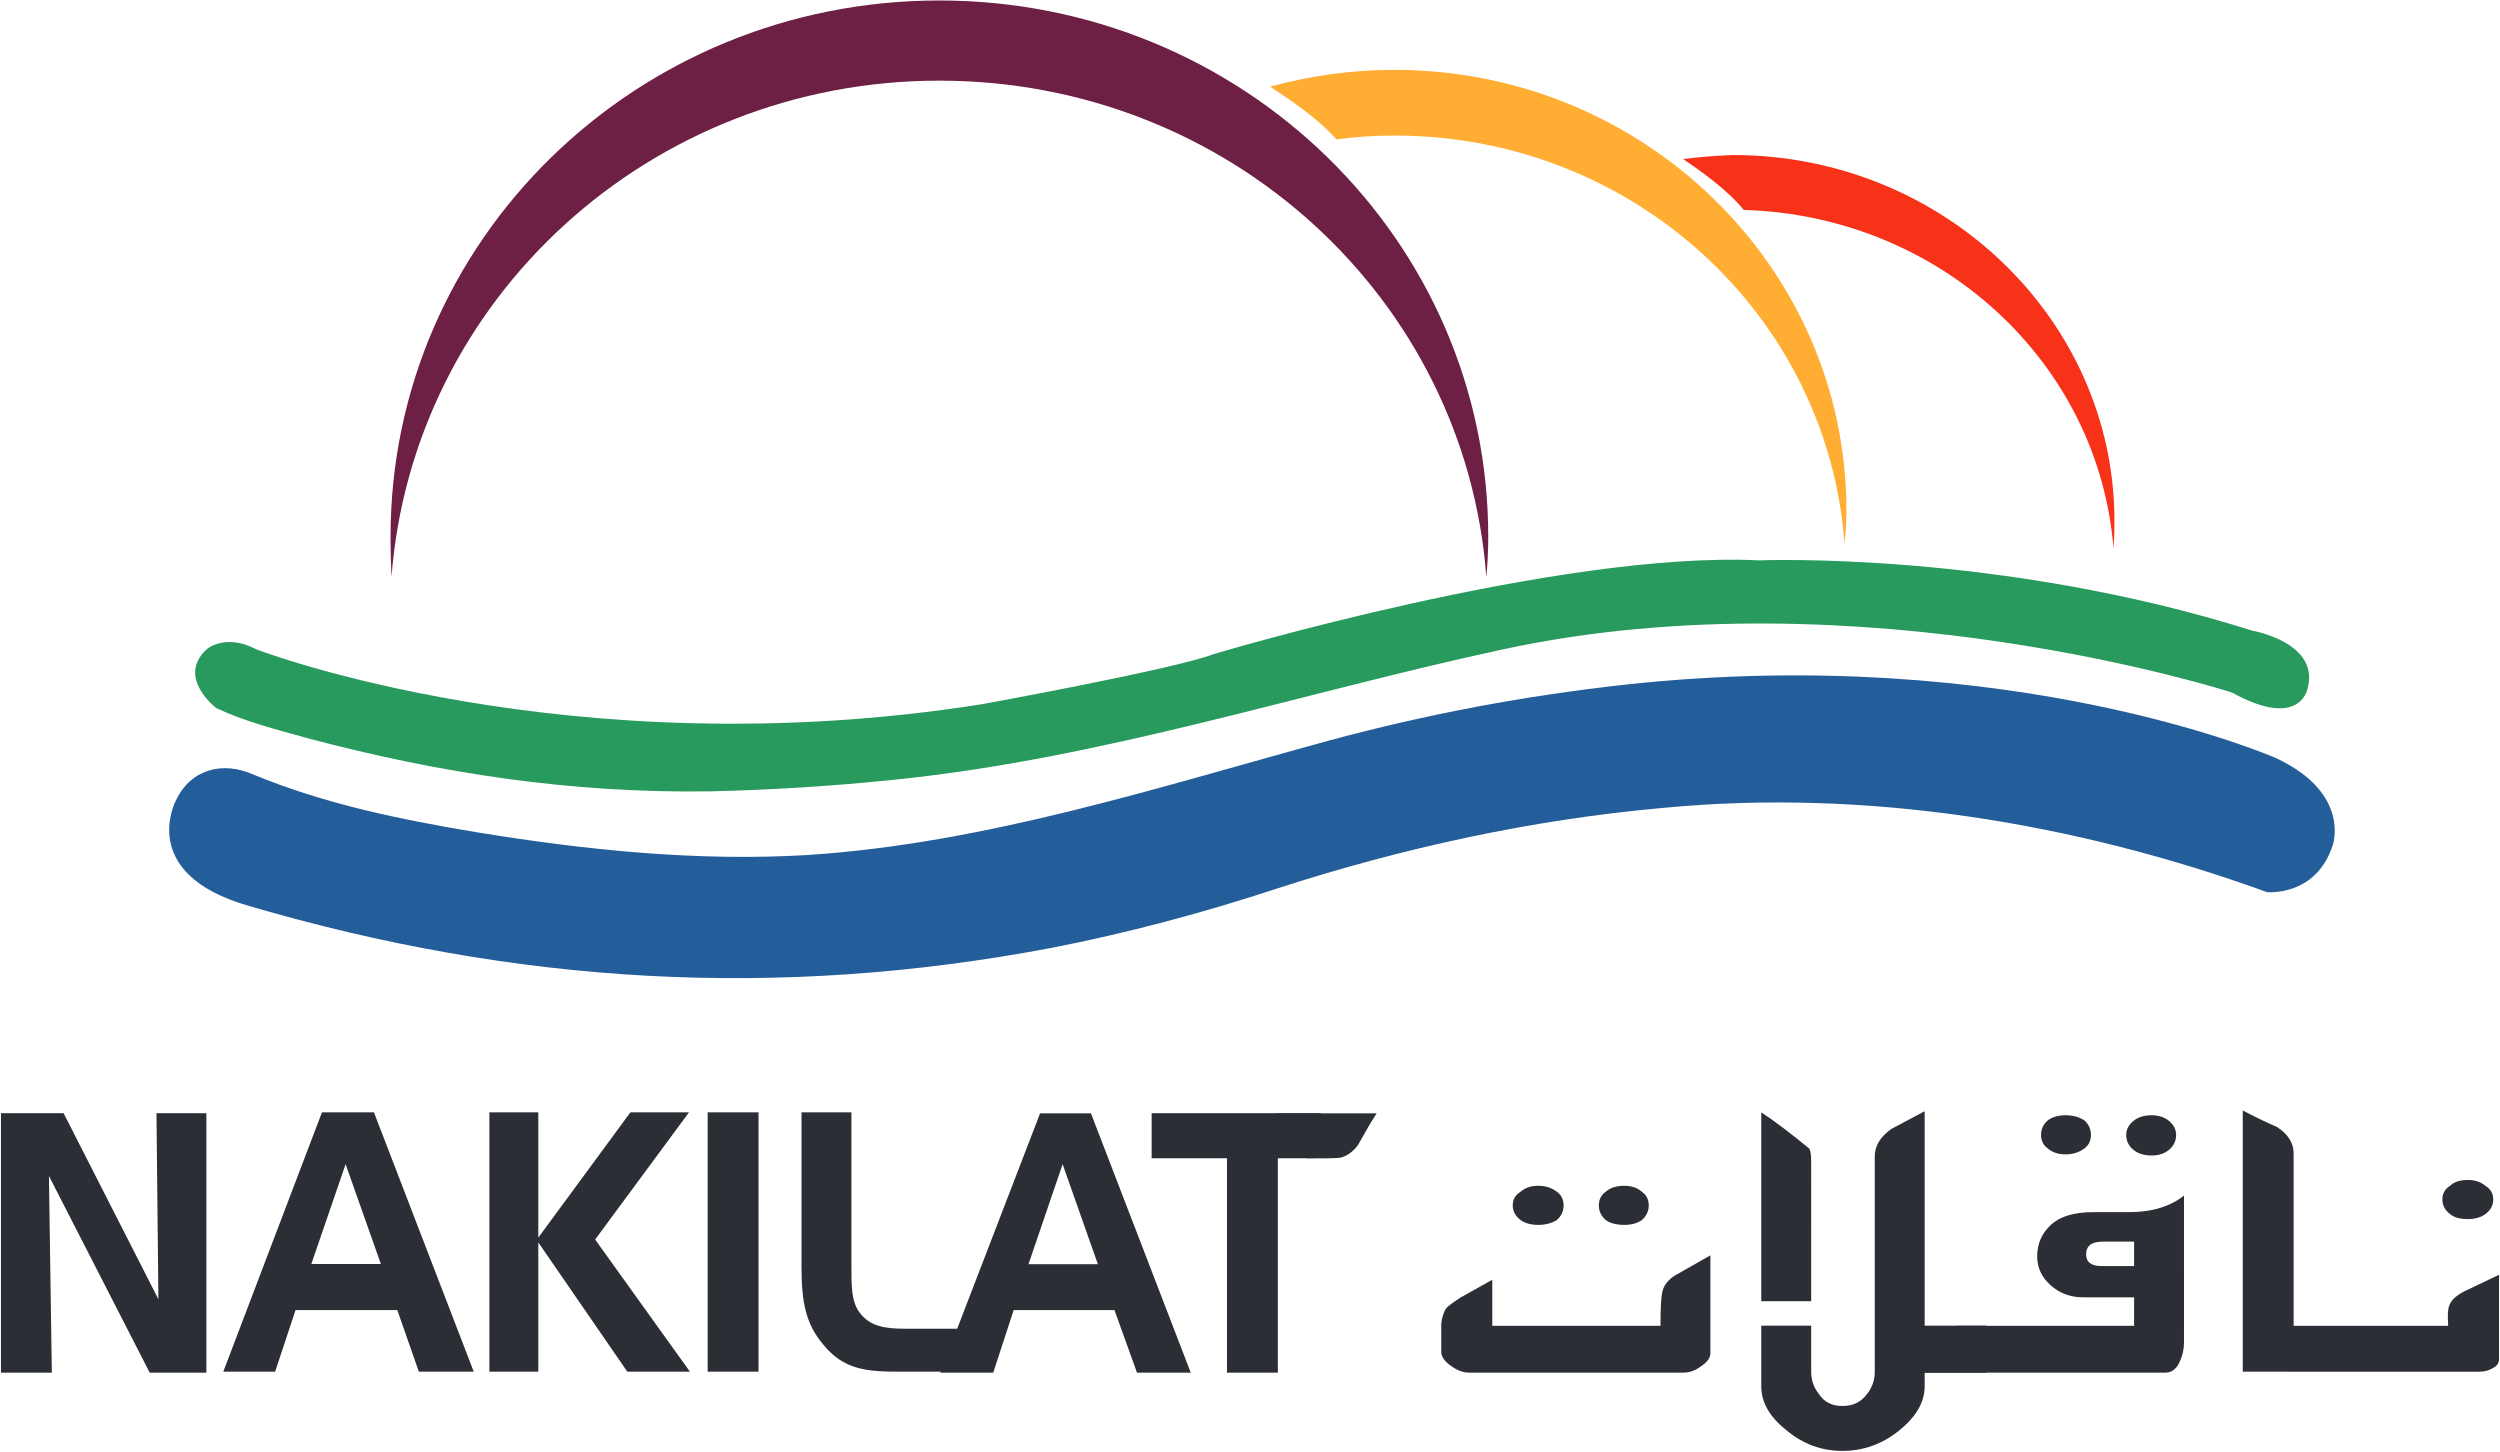 <svg version="1.2" xmlns="http://www.w3.org/2000/svg" viewBox="0 0 1553 902" width="1553" height="902">
	<title>NAKILAT-ANNUAL-REPORT-2022_EN_WEB-1-1-pdf-svg</title>
	<defs>
		<clipPath clipPathUnits="userSpaceOnUse" id="cp1">
			<path d="m-4914.13-1122.82h7239.05v10239.63h-7239.05z"/>
		</clipPath>
	</defs>
	<style>
		.s0 { fill: #6e1f44 } 
		.s1 { fill: #ffae33 } 
		.s2 { fill: #f83119 } 
		.s3 { fill: #289a5e } 
		.s4 { fill: #245e9a } 
		.s5 { fill: #2c2e35 } 
	</style>
	<g id="Clip-Path: Page 1" clip-path="url(#cp1)">
		<g id="Page 1">
			<path id="Path 9" class="s0" d="m583.5 50.1c180 0 327 135.6 339.8 308.3q1.2-12.2 1.2-24.9c0-184.3-152.5-333.2-341-333.2-188.4 0-340.9 148.9-340.9 333.2q0 12.7 0.6 24.9c13.3-172.7 160.4-308.3 340.3-308.3z"/>
			<path id="Path 10" class="s1" d="m866.2 43.4c-26.8 0-52.3 3.7-77.2 10.4 10.9 7.3 27.9 18.2 41.3 32.8q17.6-2.4 35.9-2.4c148.3 0 269.2 111.8 279.6 253.5q1.2-10.3 1.2-20.6c0-150.8-125.8-273.7-280.8-273.7z"/>
			<path id="Path 11" class="s2" d="m1076.5 96.3q-15.8 0.6-31 2.5c10.9 7.3 27.9 19.4 37.7 31.6 122.1 3.6 220.6 94.8 229.7 210.4q0.6-8.5 0.6-17.1c0-125.2-106.3-227.4-237-227.4z"/>
			<path id="Path 12" class="s3" d="m134.4 439.9c0 0-25-18.9-6.1-36.5 0 0 11.5-10.3 31 0 0 0 193.9 74.8 451 34 0 0 119.7-21.8 143.4-31 0 0 214.6-64.4 339.2-58.3 0 0 148.9-6.1 306.3 43.7 0 0 42.6 7.3 34.1 36.5 0 0-4.9 25-46.8 1.9 0 0-231-74.8-452.9-26.8-127 27.4-247.3 67.5-377.4 80.9q-57.8 6-115.5 7.3c-85.7 1.2-166.5-11-249.2-32.9-19.4-5.4-38.9-10.3-57.1-18.8z"/>
			<path id="Path 13" class="s4" d="m157.5 481.2c-18.9-8.5-38.9-3.6-48.1 15.8 0 0-24.9 45.6 45 65.7 166 48.7 328.2 58.4 498.4 26.2 47.4-9.2 94.8-21.9 141-37.1 77.2-25 157.5-42.6 238.9-49.9 126.4-12.2 256.5 9.1 375.6 52.3 0 0 30.4 3 40.8-29.2 0 0 11.5-32.2-35.3-54.1 0 0-163.5-71.8-404.2-45.6q-93.6 10.3-183.5 34.6c-107 29.2-213.4 63.9-324 71.2-68.7 4.2-138.6-3.1-205.4-14-47.5-7.9-94.9-17.6-139.2-35.9z"/>
			<path id="Path 14" fill-rule="evenodd" class="s5" d="m1024.2 748.8q0 5.4-4.3 9.1-4.2 3-10.9 3-7.3 0-11.5-3-4.3-3.7-4.3-9.1 0-5.5 4.3-8.5 4.2-3.7 11.5-3.7 6.7 0 10.9 3.7 4.3 3 4.3 8.5zm-52.9 0q0 5.4-4.2 9.1-4.9 3-11.6 3-6.7 0-10.9-3-4.9-3.7-4.9-9.1 0-5.5 4.9-8.5 4.2-3.7 10.9-3.7 6.7 0 11.6 3.7 4.2 3 4.2 8.5zm91.2 91.8q0 4.2-5.5 7.9-5.4 4.2-11.5 4.2h-132.5q-6.1 0-11.6-4.2-5.4-3.7-6.1-7.9v-18.3q0.7-6 3.1-9.7 2.4-2.4 9.1-6.7l19.5-10.9v28.6h104.5q0-17.1 1.2-21.3 1.2-5.5 7.3-9.7 11.6-6.7 22.5-12.8zm-280.2-132q0-6 3.6-11.5c2.5-3.7 5.5-5.5 8.5-5.5h60.8c-4.8 7.3-7.3 12.2-11.5 19.5q-4.3 6-10.4 7.9c-2.4 0.6-9.1 0.6-20.6 0.6zm451.6 144.1h-38.3v8.5q0 14.6-15.8 27.4-15.8 12.7-35.3 12.7-19.4 0-34.6-12.7c-10.9-8.6-15.8-17.7-15.8-27.4v-37.7h31v28.6q0 7.9 4.9 14 4.8 7.3 14.5 7.3 9.8 0 15.2-7.3 4.9-6.1 4.9-14v-133.8q0-9.7 10.3-17 10.4-5.5 20.7-11v133.2h38.3zm-108.8-44.4h-31v-117.3q12.1 7.9 29.8 22.5 1.2 1.8 1.2 8.5z"/>
			<path id="Path 15" fill-rule="evenodd" class="s5" d="m1351.8 705q0 5.5-4.2 9.1-4.3 3.7-11 3.7-7.3 0-11.5-3.7-4.3-3.6-4.3-9.1 0-4.9 4.3-8.5 4.2-3.7 11.5-3.7 6.7 0 11 3.7 4.2 3.6 4.2 8.5zm4.9 128.9q0 6.1-2.5 11.6-3 7.2-9.1 7.2h-151.9l22.5-29.1h110v-17.7h-31.6q-12.2 0-20.7-7.9-7.9-7.3-7.9-17.6 0-11.6 8.5-19.5 8.5-7.9 26.2-7.9 3.6 0 10.9 0 7.3 0 10.9 0c15.2 0 26.2-3.6 34.7-10.3zm-57.8-128.9q0 5.5-4.2 8.5-4.9 3.6-11.6 3.6-6.7 0-10.9-3.6-4.3-3-4.3-8.5 0-5.5 4.3-9.1 4.2-3.1 10.9-3.1 6.7 0 11.6 3.1 4.2 3.6 4.2 9.1zm26.8 81.5v-15.2h-19.5q-10.3 0-10.3 7.9 0 7.3 9.7 7.3zm67.5 65.6v-162.3q10.3 5.5 21.3 10.3 10.3 6.7 10.3 16.4v107.1h96q-0.6-9.8 0.6-12.2 1.3-4.9 9.2-9.1l21.8-10.4v52.3q0 3.7-3.6 5.5-3.7 2.4-8.5 2.4zm155.6-107q0 5.5-4.9 9.1-4.2 3.1-10.9 3.1-7.3 0-11-3.1-4.8-3.6-4.8-9.1 0-5.5 4.8-8.5 3.7-3.6 11-3.6 6.7 0 10.9 3.6 4.9 3 4.9 8.5zm-1316.5-54.1l62 161.1h-34.1l-13.4-38.3h-63.2l-12.7 38.3h-32.2l61.3-161.1zm-38.9 94.2h43.2l-21.9-62zm141-94.2v77.8l57.2-77.8h36.4l-58.3 79 58.9 82.1h-38.9l-55.3-80.3v80.3h-30.4v-161.1zm105.2 0h31.6v161.1h-31.6zm71.7 144.1c-10.9-12.8-13.4-26.7-13.4-48v-96.1h31v94.9c0 13.3 0 22.5 4.9 29.2 6.1 8.5 15.2 10.3 28 10.3h35.8v26.7h-38.3c-21.2 0-35.2-1.2-48-17z"/>
			<path id="Path 16" fill-rule="evenodd" class="s5" d="m646.1 691.6l-62 161.1h32.9l12.7-38.9h62.6l14 38.9h33.4l-62-161.1zm14 31.6l21.9 62.1h-43.1zm102.1-3.7v133.2h31.6v-133.2h19.4l7.3-28h-105.1v28zm-761.6-28v161.2h31.6l-1.8-122.2 62.6 122.2h35.2v-161.2h-31l1.2 115.6-58.9-115.6z"/>
		</g>
	</g>
</svg>
